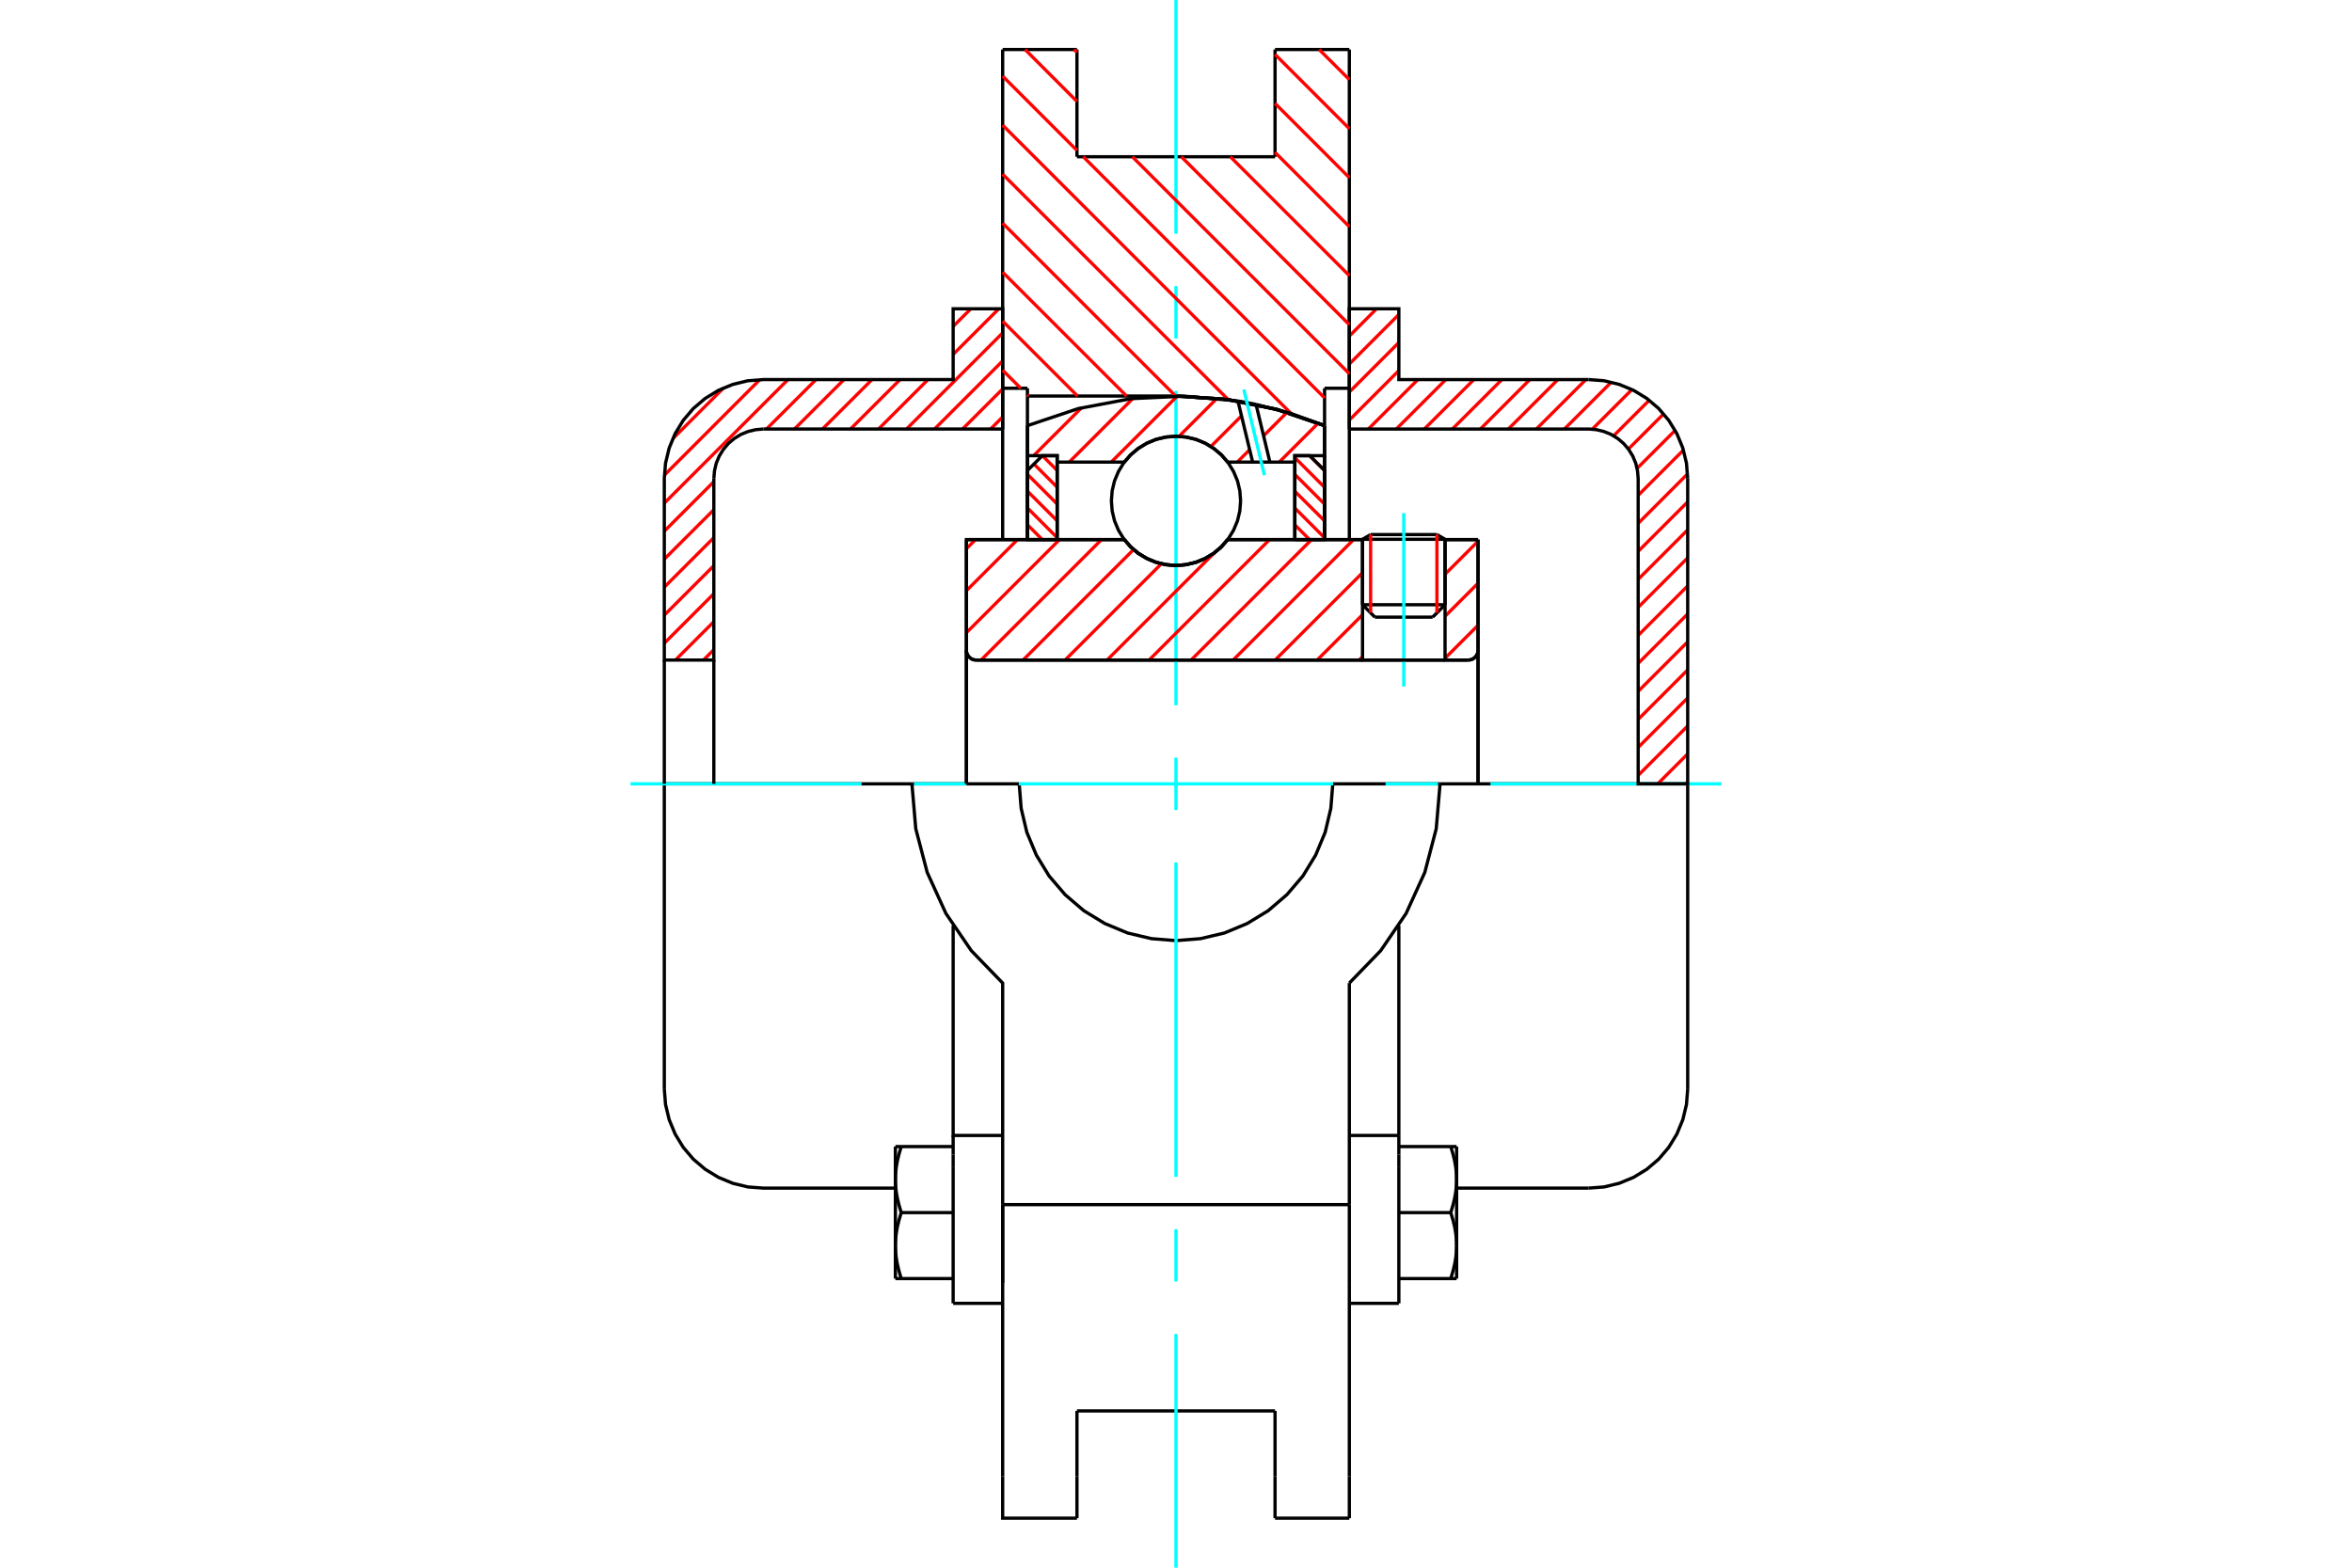 <?xml version="1.0" standalone="no"?>
<!DOCTYPE svg PUBLIC "-//W3C//DTD SVG 1.1//EN"
	"http://www.w3.org/Graphics/SVG/1.1/DTD/svg11.dtd">
<svg xmlns="http://www.w3.org/2000/svg" height="100%" width="100%" viewBox="0 0 36000 24000">
	<rect x="-1800" y="-1200" width="39600" height="26400" style="fill:#FFF"/>
	<g style="fill:none; fill-rule:evenodd" transform="matrix(1 0 0 1 0 0)">
		<g style="fill:none; stroke:#000; stroke-width:50; shape-rendering:geometricPrecision">
			<line x1="22118" y1="8256" x2="20855" y2="8256"/>
			<line x1="20979" y1="8184" x2="21994" y2="8184"/>
			<line x1="20855" y1="9258" x2="22118" y2="9258"/>
			<line x1="21928" y1="9448" x2="21044" y2="9448"/>
			<polyline points="22472,10105 22495,10103 22518,10098 22540,10089 22561,10076 22579,10061 22594,10043 22607,10022 22616,10001 22621,9977 22623,9954"/>
			<line x1="22623" y1="8261" x2="22623" y2="9954"/>
			<line x1="22118" y1="8261" x2="22623" y2="8261"/>
			<line x1="18791" y1="8261" x2="20855" y2="8261"/>
			<polyline points="17209,8261 17310,8376 17427,8474 17558,8552 17699,8610 17848,8645 18000,8657 18152,8645 18301,8610 18442,8552 18573,8474 18690,8376 18791,8261"/>
			<line x1="14792" y1="8261" x2="17209" y2="8261"/>
			<line x1="14792" y1="9954" x2="14792" y2="8261"/>
			<polyline points="14792,9954 14793,9977 14799,10001 14808,10022 14821,10043 14836,10061 14854,10076 14874,10089 14896,10098 14919,10103 14943,10105"/>
			<line x1="22472" y1="10105" x2="14943" y2="10105"/>
			<line x1="22623" y1="9954" x2="22623" y2="12000"/>
			<line x1="14792" y1="9954" x2="14792" y2="12000"/>
			<line x1="20979" y1="8184" x2="20855" y2="8256"/>
			<line x1="22118" y1="8256" x2="21994" y2="8184"/>
			<line x1="21928" y1="9448" x2="22118" y2="9258"/>
			<line x1="20855" y1="9258" x2="21044" y2="9448"/>
			<line x1="20855" y1="8256" x2="20855" y2="9258"/>
			<line x1="22118" y1="9258" x2="22118" y2="8256"/>
			<line x1="20653" y1="758" x2="20653" y2="5944"/>
			<line x1="19516" y1="758" x2="20653" y2="758"/>
			<line x1="19516" y1="2400" x2="19516" y2="758"/>
			<line x1="16484" y1="2400" x2="19516" y2="2400"/>
			<line x1="16484" y1="758" x2="16484" y2="2400"/>
			<line x1="15347" y1="758" x2="16484" y2="758"/>
			<line x1="15347" y1="5944" x2="15347" y2="758"/>
			<line x1="15726" y1="5944" x2="15347" y2="5944"/>
			<line x1="15726" y1="6063" x2="15726" y2="5944"/>
			<line x1="18000" y1="6063" x2="15726" y2="6063"/>
			<polyline points="20274,6516 19538,6266 18776,6114 18000,6063"/>
			<line x1="20274" y1="5944" x2="20274" y2="6516"/>
			<line x1="20653" y1="5944" x2="20274" y2="5944"/>
			<line x1="22042" y1="12000" x2="20400" y2="12000"/>
			<line x1="15600" y1="12000" x2="13958" y2="12000"/>
			<polyline points="15600,12000 15630,12375 15717,12742 15862,13090 16058,13411 16303,13697 16589,13942 16910,14138 17258,14283 17625,14370 18000,14400 18375,14370 18742,14283 19090,14138 19411,13942 19697,13697 19942,13411 20138,13090 20283,12742 20370,12375 20400,12000"/>
			<polyline points="13958,12000 14017,12688 14192,13356 14478,13984 14867,14554 15347,15050 15347,18442"/>
			<line x1="20653" y1="18442" x2="15347" y2="18442"/>
			<line x1="20653" y1="15050" x2="20653" y2="18442"/>
			<polyline points="20653,15050 21133,14554 21522,13984 21808,13356 21983,12688 22042,12000"/>
			<line x1="20653" y1="19642" x2="20653" y2="18442"/>
			<line x1="20653" y1="22598" x2="20653" y2="19642"/>
			<line x1="20653" y1="23242" x2="20653" y2="22598"/>
			<line x1="20653" y1="5944" x2="20653" y2="8261"/>
			<line x1="20274" y1="6516" x2="20274" y2="8261"/>
			<line x1="15726" y1="8261" x2="15726" y2="6063"/>
			<line x1="15347" y1="8261" x2="15347" y2="5944"/>
			<line x1="16484" y1="22598" x2="16484" y2="21600"/>
			<line x1="16484" y1="23242" x2="16484" y2="22598"/>
			<line x1="16484" y1="21600" x2="19516" y2="21600"/>
			<line x1="19516" y1="22598" x2="19516" y2="23242"/>
			<line x1="19516" y1="21600" x2="19516" y2="22598"/>
			<line x1="15347" y1="19642" x2="15347" y2="22598"/>
			<line x1="19516" y1="23242" x2="20653" y2="23242"/>
			<polyline points="15347,22598 15347,23242 16484,23242"/>
			<line x1="15347" y1="19642" x2="15347" y2="18442"/>
			<polyline points="20274,6516 19538,6266 18776,6114 18000,6063"/>
			<line x1="14589" y1="17869" x2="14589" y2="19953"/>
			<line x1="14589" y1="17676" x2="14589" y2="17869"/>
			<line x1="14589" y1="17383" x2="14589" y2="17676"/>
			<polyline points="14589,14170 14589,17383 15347,17383"/>
			<line x1="15347" y1="18442" x2="15347" y2="19642"/>
			<polyline points="13705,19069 13705,19083 13706,19097 13706,19110 13706,19124 13707,19138 13708,19152 13709,19166 13710,19180 13711,19193 13713,19207 13714,19221 13716,19235 13717,19249 13719,19263 13722,19277 13724,19291 13726,19305 13729,19319 13731,19334 13734,19348 13737,19362 13740,19377 13744,19391 13747,19406 13751,19421 13754,19435 13758,19450 13762,19465 13767,19480 13771,19496 13776,19511 13780,19527 13785,19542 13790,19558 13796,19574"/>
			<line x1="13705" y1="19574" x2="13705" y2="19069"/>
			<line x1="13796" y1="19574" x2="13705" y2="19574"/>
			<polyline points="13705,18058 13705,18072 13706,18086 13706,18100 13706,18114 13707,18128 13708,18141 13709,18155 13710,18169 13711,18183 13713,18197 13714,18211 13716,18225 13717,18238 13719,18252 13722,18266 13724,18281 13726,18295 13729,18309 13731,18323 13734,18337 13737,18352 13740,18366 13744,18381 13747,18395 13751,18410 13754,18425 13758,18440 13762,18455 13767,18470 13771,18485 13776,18501 13780,18516 13785,18532 13790,18548 13796,18564"/>
			<line x1="13705" y1="19069" x2="13705" y2="18058"/>
			<polyline points="13796,18564 13790,18580 13785,18595 13780,18611 13776,18627 13771,18642 13767,18657 13762,18672 13758,18687 13754,18702 13751,18717 13747,18732 13744,18746 13740,18761 13737,18775 13734,18790 13731,18804 13729,18818 13726,18833 13724,18847 13722,18861 13719,18875 13717,18889 13716,18903 13714,18917 13713,18930 13711,18944 13710,18958 13709,18972 13708,18986 13707,19000 13706,19013 13706,19027 13706,19041 13705,19055 13705,19069"/>
			<line x1="13705" y1="17553" x2="13796" y2="17553"/>
			<line x1="13705" y1="18058" x2="13705" y2="17553"/>
			<polyline points="13796,17553 13790,17569 13785,17585 13780,17601 13776,17616 13771,17631 13767,17647 13762,17662 13758,17677 13754,17692 13751,17707 13747,17721 13744,17736 13740,17750 13737,17765 13734,17779 13731,17794 13729,17808 13726,17822 13724,17836 13722,17850 13719,17864 13717,17878 13716,17892 13714,17906 13713,17920 13711,17934 13710,17948 13709,17961 13708,17975 13707,17989 13706,18003 13706,18017 13706,18031 13705,18044 13705,18058"/>
			<line x1="14589" y1="18564" x2="13796" y2="18564"/>
			<line x1="14589" y1="17553" x2="13796" y2="17553"/>
			<line x1="14589" y1="19574" x2="13796" y2="19574"/>
			<line x1="11684" y1="12000" x2="10168" y2="12000"/>
			<line x1="13958" y1="12000" x2="11684" y2="12000"/>
			<line x1="10168" y1="12000" x2="10168" y2="16674"/>
			<line x1="14589" y1="19953" x2="15347" y2="19953"/>
			<polyline points="10168,16674 10187,16911 10243,17142 10334,17362 10458,17565 10612,17746 10793,17900 10996,18024 11216,18115 11447,18171 11684,18189 13705,18189"/>
			<line x1="20653" y1="17383" x2="21411" y2="17383"/>
			<line x1="21411" y1="17676" x2="21411" y2="17383"/>
			<line x1="21411" y1="17869" x2="21411" y2="17676"/>
			<line x1="21411" y1="19953" x2="21411" y2="17869"/>
			<line x1="21411" y1="17383" x2="21411" y2="14170"/>
			<line x1="22204" y1="17553" x2="22295" y2="17553"/>
			<polyline points="22295,18058 22295,18044 22294,18031 22294,18017 22294,18003 22293,17989 22292,17975 22291,17961 22290,17948 22289,17934 22287,17920 22286,17906 22284,17892 22283,17878 22281,17864 22278,17850 22276,17836 22274,17822 22271,17808 22269,17794 22266,17779 22263,17765 22260,17750 22256,17736 22253,17721 22249,17707 22246,17692 22242,17677 22238,17662 22233,17647 22229,17631 22224,17616 22220,17601 22215,17585 22210,17569 22204,17553"/>
			<line x1="22295" y1="17553" x2="22295" y2="18058"/>
			<polyline points="22295,19069 22295,19055 22294,19041 22294,19027 22294,19013 22293,19000 22292,18986 22291,18972 22290,18958 22289,18944 22287,18930 22286,18917 22284,18903 22283,18889 22281,18875 22278,18861 22276,18847 22274,18833 22271,18818 22269,18804 22266,18790 22263,18775 22260,18761 22256,18746 22253,18732 22249,18717 22246,18702 22242,18687 22238,18672 22233,18657 22229,18642 22224,18627 22220,18611 22215,18595 22210,18580 22204,18564"/>
			<line x1="22295" y1="18058" x2="22295" y2="19069"/>
			<polyline points="22204,18564 22210,18548 22215,18532 22220,18516 22224,18501 22229,18485 22233,18470 22238,18455 22242,18440 22246,18425 22249,18410 22253,18395 22256,18381 22260,18366 22263,18352 22266,18337 22269,18323 22271,18309 22274,18295 22276,18281 22278,18266 22281,18252 22283,18238 22284,18225 22286,18211 22287,18197 22289,18183 22290,18169 22291,18155 22292,18141 22293,18128 22294,18114 22294,18100 22294,18086 22295,18072 22295,18058"/>
			<line x1="22295" y1="19574" x2="22204" y2="19574"/>
			<line x1="22295" y1="19069" x2="22295" y2="19574"/>
			<polyline points="22204,19574 22210,19558 22215,19542 22220,19527 22224,19511 22229,19496 22233,19480 22238,19465 22242,19450 22246,19435 22249,19421 22253,19406 22256,19391 22260,19377 22263,19362 22266,19348 22269,19334 22271,19319 22274,19305 22276,19291 22278,19277 22281,19263 22283,19249 22284,19235 22286,19221 22287,19207 22289,19193 22290,19180 22291,19166 22292,19152 22293,19138 22294,19124 22294,19110 22294,19097 22295,19083 22295,19069"/>
			<line x1="21411" y1="19574" x2="22204" y2="19574"/>
			<line x1="21411" y1="18564" x2="22204" y2="18564"/>
			<line x1="21411" y1="17553" x2="22204" y2="17553"/>
			<line x1="24316" y1="12000" x2="22042" y2="12000"/>
			<line x1="25832" y1="12000" x2="24316" y2="12000"/>
			<line x1="25832" y1="16674" x2="25832" y2="12000"/>
			<line x1="20653" y1="19953" x2="21411" y2="19953"/>
			<polyline points="24316,18189 24553,18171 24784,18115 25004,18024 25207,17900 25388,17746 25542,17565 25666,17362 25757,17142 25813,16911 25832,16674"/>
			<line x1="22295" y1="18189" x2="24316" y2="18189"/>
		</g>
		<g style="fill:none; stroke:#0FF; stroke-width:50; shape-rendering:geometricPrecision">
			<line x1="21486" y1="10511" x2="21486" y2="7855"/>
			<line x1="9651" y1="12000" x2="13187" y2="12000"/>
			<line x1="13989" y1="12000" x2="14792" y2="12000"/>
			<line x1="15594" y1="12000" x2="20406" y2="12000"/>
			<line x1="21208" y1="12000" x2="22011" y2="12000"/>
			<line x1="22813" y1="12000" x2="26349" y2="12000"/>
			<line x1="18000" y1="24000" x2="18000" y2="20422"/>
			<line x1="18000" y1="19620" x2="18000" y2="18818"/>
			<line x1="18000" y1="18016" x2="18000" y2="13203"/>
			<line x1="18000" y1="12401" x2="18000" y2="11599"/>
			<line x1="18000" y1="10797" x2="18000" y2="5984"/>
			<line x1="18000" y1="5182" x2="18000" y2="4380"/>
			<line x1="18000" y1="3578" x2="18000" y2="0"/>
		</g>
		<g style="fill:none; stroke:#F00; stroke-width:50; shape-rendering:geometricPrecision">
			<line x1="25832" y1="11970" x2="25802" y2="12000"/>
			<line x1="25832" y1="11541" x2="25373" y2="12000"/>
			<line x1="25832" y1="11113" x2="25074" y2="11870"/>
			<line x1="25832" y1="10684" x2="25074" y2="11442"/>
			<line x1="25832" y1="10255" x2="25074" y2="11013"/>
			<line x1="25832" y1="9826" x2="25074" y2="10584"/>
			<line x1="25832" y1="9398" x2="25074" y2="10156"/>
			<line x1="25832" y1="8969" x2="25074" y2="9727"/>
			<line x1="25832" y1="8540" x2="25074" y2="9298"/>
			<line x1="25832" y1="8111" x2="25074" y2="8869"/>
			<line x1="25832" y1="7683" x2="25074" y2="8441"/>
			<line x1="25829" y1="7256" x2="25074" y2="8012"/>
			<line x1="25767" y1="6890" x2="25074" y2="7583"/>
			<line x1="25640" y1="6589" x2="25057" y2="7171"/>
			<line x1="25463" y1="6337" x2="24924" y2="6875"/>
			<line x1="25243" y1="6128" x2="24698" y2="6672"/>
			<line x1="24978" y1="5964" x2="24371" y2="6571"/>
			<line x1="24662" y1="5851" x2="23945" y2="6568"/>
			<line x1="24274" y1="5811" x2="23516" y2="6568"/>
			<line x1="23845" y1="5811" x2="23087" y2="6568"/>
			<line x1="23416" y1="5811" x2="22659" y2="6568"/>
			<line x1="22988" y1="5811" x2="22230" y2="6568"/>
			<line x1="22559" y1="5811" x2="21801" y2="6568"/>
			<line x1="22130" y1="5811" x2="21372" y2="6568"/>
			<line x1="21702" y1="5811" x2="20944" y2="6568"/>
			<line x1="21411" y1="5673" x2="20653" y2="6431"/>
			<line x1="21411" y1="5244" x2="20653" y2="6002"/>
			<line x1="21411" y1="4815" x2="20653" y2="5573"/>
			<line x1="21070" y1="4727" x2="20653" y2="5145"/>
		</g>
		<g style="fill:none; stroke:#000; stroke-width:50; shape-rendering:geometricPrecision">
			<polyline points="20653,6568 20653,4727 21411,4727 21411,5811 24316,5811"/>
			<polyline points="25832,7326 25813,7089 25757,6858 25666,6638 25542,6435 25388,6254 25207,6100 25004,5976 24784,5885 24553,5829 24316,5811"/>
			<polyline points="25832,7326 25832,12000 25074,12000 25074,7326 25064,7208 25037,7092 24991,6982 24929,6881 24852,6790 24761,6713 24660,6651 24550,6606 24434,6578 24316,6568 20653,6568"/>
		</g>
		<g style="fill:none; stroke:#F00; stroke-width:50; shape-rendering:geometricPrecision">
			<line x1="15347" y1="6383" x2="15162" y2="6568"/>
			<line x1="15347" y1="5954" x2="14733" y2="6568"/>
			<line x1="15347" y1="5525" x2="14304" y2="6568"/>
			<line x1="10926" y1="9946" x2="10767" y2="10105"/>
			<line x1="15347" y1="5096" x2="13875" y2="6568"/>
			<line x1="10926" y1="9517" x2="10338" y2="10105"/>
			<line x1="15288" y1="4727" x2="14589" y2="5426"/>
			<line x1="14204" y1="5811" x2="13447" y2="6568"/>
			<line x1="10926" y1="9089" x2="10168" y2="9847"/>
			<line x1="14860" y1="4727" x2="14589" y2="4997"/>
			<line x1="13776" y1="5811" x2="13018" y2="6568"/>
			<line x1="10926" y1="8660" x2="10168" y2="9418"/>
			<line x1="13347" y1="5811" x2="12589" y2="6568"/>
			<line x1="10926" y1="8231" x2="10168" y2="8989"/>
			<line x1="12918" y1="5811" x2="12160" y2="6568"/>
			<line x1="10926" y1="7803" x2="10168" y2="8560"/>
			<line x1="12490" y1="5811" x2="11732" y2="6568"/>
			<line x1="10926" y1="7374" x2="10168" y2="8132"/>
			<line x1="12061" y1="5811" x2="10168" y2="7703"/>
			<line x1="11630" y1="5812" x2="10170" y2="7273"/>
			<line x1="11075" y1="5939" x2="10297" y2="6717"/>
		</g>
		<g style="fill:none; stroke:#000; stroke-width:50; shape-rendering:geometricPrecision">
			<polyline points="15347,6568 15347,4727 14589,4727 14589,5811 11684,5811 11447,5829 11216,5885 10996,5976 10793,6100 10612,6254 10458,6435 10334,6638 10243,6858 10187,7089 10168,7326 10168,10105 10926,10105 10926,7326"/>
			<polyline points="11684,6568 11566,6578 11450,6606 11340,6651 11239,6713 11148,6790 11071,6881 11009,6982 10963,7092 10936,7208 10926,7326"/>
			<line x1="11684" y1="6568" x2="15347" y2="6568"/>
			<line x1="10168" y1="12000" x2="10168" y2="10105"/>
			<line x1="10926" y1="10105" x2="10926" y2="12000"/>
		</g>
		<g style="fill:none; stroke:#F00; stroke-width:50; shape-rendering:geometricPrecision">
			<line x1="20191" y1="758" x2="20653" y2="1219"/>
			<line x1="19516" y1="833" x2="20653" y2="1970"/>
			<line x1="19516" y1="1583" x2="20653" y2="2720"/>
			<line x1="19516" y1="2333" x2="20653" y2="3470"/>
			<line x1="18832" y1="2400" x2="20653" y2="4220"/>
			<line x1="16440" y1="758" x2="16484" y2="802"/>
			<line x1="18082" y1="2400" x2="20653" y2="4971"/>
			<line x1="15690" y1="758" x2="16484" y2="1553"/>
			<line x1="17332" y1="2400" x2="20653" y2="5721"/>
			<line x1="15347" y1="1166" x2="16484" y2="2303"/>
			<line x1="16581" y1="2400" x2="20274" y2="6092"/>
			<line x1="15347" y1="1916" x2="19766" y2="6335"/>
			<line x1="15347" y1="2667" x2="18799" y2="6118"/>
			<line x1="15347" y1="3417" x2="17994" y2="6063"/>
			<line x1="15347" y1="4167" x2="17243" y2="6063"/>
			<line x1="15347" y1="4917" x2="16493" y2="6063"/>
			<line x1="15347" y1="5668" x2="15624" y2="5944"/>
			<line x1="15726" y1="6047" x2="15743" y2="6063"/>
		</g>
		<g style="fill:none; stroke:#000; stroke-width:50; shape-rendering:geometricPrecision">
			<polyline points="20274,6516 19538,6266 18776,6114 18000,6063"/>
		</g>
		<g style="fill:none; stroke:#F00; stroke-width:50; shape-rendering:geometricPrecision">
			<line x1="21994" y1="8184" x2="21994" y2="9382"/>
			<line x1="20979" y1="9382" x2="20979" y2="8184"/>
			<line x1="15726" y1="8033" x2="15954" y2="8261"/>
			<line x1="15726" y1="7776" x2="16181" y2="8231"/>
			<line x1="15726" y1="7519" x2="16181" y2="7973"/>
			<line x1="15726" y1="7261" x2="16181" y2="7716"/>
			<line x1="15826" y1="7104" x2="16181" y2="7459"/>
			<line x1="15955" y1="6976" x2="16181" y2="7202"/>
		</g>
		<g style="fill:none; stroke:#000; stroke-width:50; shape-rendering:geometricPrecision">
			<polyline points="16181,8261 16181,6976 15954,6976 15726,7203 15726,8261 16181,8261"/>
		</g>
		<g style="fill:none; stroke:#F00; stroke-width:50; shape-rendering:geometricPrecision">
			<line x1="20046" y1="6976" x2="20274" y2="7204"/>
			<line x1="19819" y1="7006" x2="20274" y2="7461"/>
			<line x1="19819" y1="7263" x2="20274" y2="7718"/>
			<line x1="19819" y1="7521" x2="20274" y2="7975"/>
			<line x1="19819" y1="7778" x2="20274" y2="8233"/>
			<line x1="19819" y1="8035" x2="20045" y2="8261"/>
		</g>
		<g style="fill:none; stroke:#000; stroke-width:50; shape-rendering:geometricPrecision">
			<polyline points="19819,8261 19819,6976 20046,6976 20274,7203 20274,8261 19819,8261"/>
			<polyline points="18989,7668 18977,7513 18941,7362 18881,7219 18800,7086 18699,6968 18581,6867 18449,6786 18306,6727 18155,6691 18000,6679 17845,6691 17694,6727 17551,6786 17419,6867 17301,6968 17200,7086 17119,7219 17059,7362 17023,7513 17011,7668 17023,7822 17059,7973 17119,8117 17200,8249 17301,8367 17419,8468 17551,8549 17694,8608 17845,8644 18000,8657 18155,8644 18306,8608 18449,8549 18581,8468 18699,8367 18800,8249 18881,8117 18941,7973 18977,7822 18989,7668"/>
		</g>
		<g style="fill:none; stroke:#F00; stroke-width:50; shape-rendering:geometricPrecision">
			<line x1="20176" y1="6479" x2="19581" y2="7074"/>
			<line x1="19698" y1="6314" x2="19341" y2="6672"/>
			<line x1="19127" y1="6885" x2="18938" y2="7074"/>
			<line x1="19003" y1="6366" x2="18534" y2="6835"/>
			<line x1="18628" y1="6098" x2="18046" y2="6680"/>
			<line x1="18017" y1="6066" x2="17009" y2="7074"/>
			<line x1="17337" y1="6103" x2="16366" y2="7074"/>
			<line x1="16551" y1="6246" x2="15821" y2="6976"/>
		</g>
		<g style="fill:none; stroke:#000; stroke-width:50; shape-rendering:geometricPrecision">
			<polyline points="15726,8261 15726,6976 15726,6516"/>
			<polyline points="18948,6139 18131,6065 17311,6103 16504,6255 15726,6516"/>
			<polyline points="19225,6191 19087,6164 18948,6139"/>
			<polyline points="20274,6516 19757,6329 19225,6191"/>
			<polyline points="20274,6516 20274,6976 19819,6976 19819,7074 19819,8261"/>
			<polyline points="19819,7074 19437,7074 19173,7074 18791,7074 18690,6959 18573,6862 18442,6783 18301,6725 18152,6690 18000,6679 17848,6690 17699,6725 17558,6783 17427,6862 17310,6959 17209,7074 16181,7074 16181,8261"/>
			<polyline points="16181,7074 16181,6976 15726,6976"/>
			<line x1="20274" y1="6976" x2="20274" y2="8261"/>
		</g>
		<g style="fill:none; stroke:#0FF; stroke-width:50; shape-rendering:geometricPrecision">
			<line x1="19353" y1="7275" x2="19038" y2="5963"/>
		</g>
		<g style="fill:none; stroke:#000; stroke-width:50; shape-rendering:geometricPrecision">
			<line x1="19173" y1="7074" x2="18948" y2="6139"/>
			<line x1="19437" y1="7074" x2="19225" y2="6191"/>
		</g>
		<g style="fill:none; stroke:#F00; stroke-width:50; shape-rendering:geometricPrecision">
			<line x1="22623" y1="9572" x2="22118" y2="10077"/>
			<line x1="22623" y1="8929" x2="22118" y2="9434"/>
			<line x1="22623" y1="8286" x2="22118" y2="8791"/>
			<line x1="20855" y1="10054" x2="20803" y2="10105"/>
			<line x1="20855" y1="9411" x2="20160" y2="10105"/>
			<line x1="20855" y1="8768" x2="19517" y2="10105"/>
			<line x1="20718" y1="8261" x2="18874" y2="10105"/>
			<line x1="20075" y1="8261" x2="18231" y2="10105"/>
			<line x1="19432" y1="8261" x2="17588" y2="10105"/>
			<line x1="18586" y1="8464" x2="16945" y2="10105"/>
			<line x1="17776" y1="8631" x2="16302" y2="10105"/>
			<line x1="17351" y1="8413" x2="15659" y2="10105"/>
			<line x1="16860" y1="8261" x2="15016" y2="10105"/>
			<line x1="16217" y1="8261" x2="14792" y2="9686"/>
			<line x1="15574" y1="8261" x2="14792" y2="9043"/>
			<line x1="14931" y1="8261" x2="14792" y2="8400"/>
		</g>
		<g style="fill:none; stroke:#000; stroke-width:50; shape-rendering:geometricPrecision">
			<line x1="22623" y1="12000" x2="22623" y2="8261"/>
			<polyline points="22472,10105 22495,10103 22518,10098 22540,10089 22561,10076 22579,10061 22594,10043 22607,10022 22616,10001 22621,9977 22623,9954"/>
			<polyline points="22472,10105 22118,10105 22118,8261"/>
			<polyline points="22118,10105 20855,10105 20855,8261"/>
			<line x1="20855" y1="10105" x2="14943" y2="10105"/>
			<polyline points="14792,9954 14793,9977 14799,10001 14808,10022 14821,10043 14836,10061 14854,10076 14874,10089 14896,10098 14919,10103 14943,10105"/>
			<polyline points="14792,9954 14792,8261 15246,8261 17209,8261 17310,8376 17427,8474 17558,8552 17699,8610 17848,8645 18000,8657 18152,8645 18301,8610 18442,8552 18573,8474 18690,8376 18791,8261 20855,8261"/>
			<line x1="22118" y1="8261" x2="22623" y2="8261"/>
			<line x1="14792" y1="12000" x2="14792" y2="9954"/>
		</g>
	</g>
</svg>
